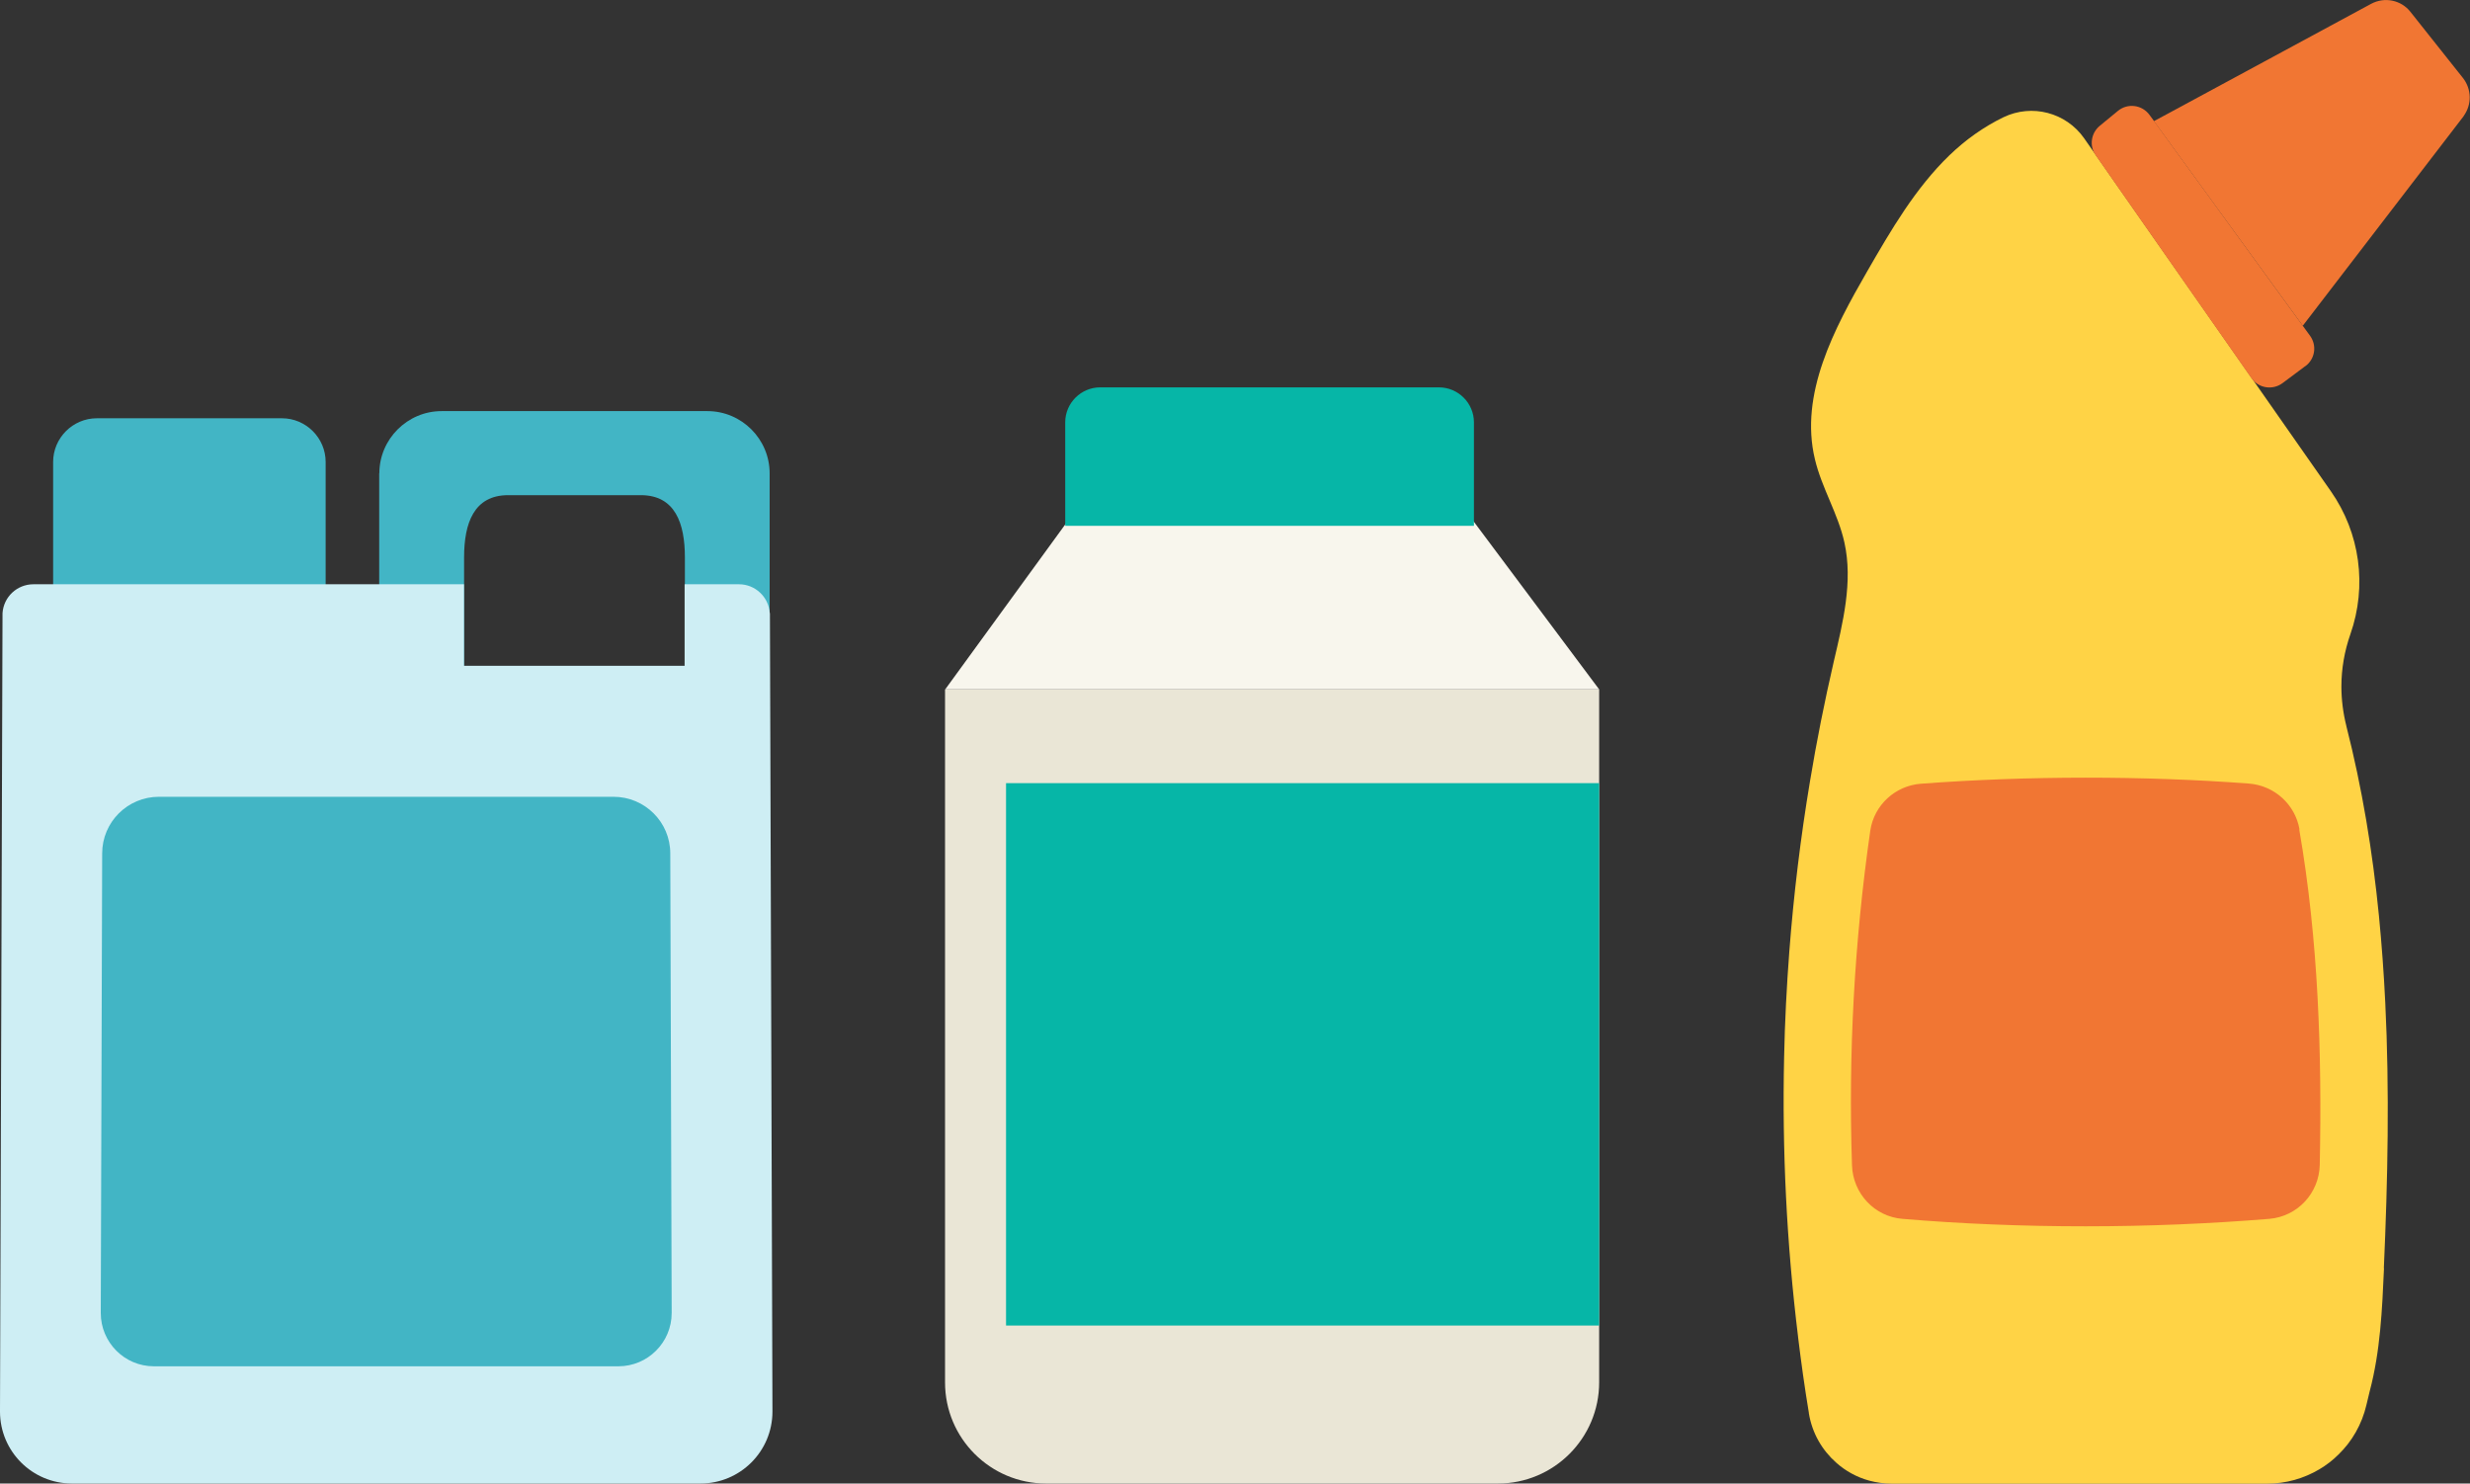 <?xml version="1.0" encoding="UTF-8"?><svg id="_レイヤー_2" xmlns="http://www.w3.org/2000/svg" viewBox="0 0 175.74 105.55"><rect x="0" y="0" width="175.74" height="105.55" fill="#333333" stroke="none"/><g id="_レイヤー_1-2"><path d="M169.62,90.24c-.13,2.94-.26,5.91-1.02,8.76-.08.33-.16.64-.23.96-.32,1.38-1.03,2.6-1.99,3.53-.41.41-.87.76-1.36,1.05-1.1.65-2.37,1.02-3.71,1.02h-26.71c-.56,0-1.1-.08-1.62-.22-.87-.24-1.67-.68-2.33-1.27-1.01-.89-1.72-2.11-1.95-3.52v-.03c-.3-1.8-.55-3.6-.77-5.41v-.02c-.81-6.6-1.14-13.26-.99-19.9.05-2.5.18-5,.37-7.5.31-4.05.8-8.09,1.47-12.1.47-2.85,1.04-5.69,1.69-8.51.65-2.79,1.38-5.68.76-8.48-.45-2.05-1.62-3.89-2.1-5.93-1.11-4.62,1.36-9.27,3.73-13.38,1.69-2.93,3.41-5.89,5.84-8.24,1.13-1.09,2.44-2.03,3.85-2.71,2.02-.97,4.44-.34,5.73,1.49l.83,1.19,1.59,2.28,9.53,13.63,3.7,5.29,1.91,2.73c2.08,2.97,2.59,6.75,1.39,10.17-.42,1.2-.64,2.46-.64,3.72,0,.94.12,1.88.35,2.8,0,0,0,0,0,.01h0c1.13,4.43,1.87,8.94,2.32,13.5.2,2.05.35,4.11.45,6.17.31,6.3.18,12.64-.1,18.9Z" style="fill:#ffd345; stroke-width:0px;"/><path d="M164.02,26.05l-1.62,1.21c-.69.51-1.66.37-2.17-.3-.01-.02-.03-.03-.04-.05l-9.49-13.58-1.59-2.28c-.47-.67-.34-1.58.29-2.1l1.29-1.06c.69-.57,1.72-.44,2.25.29l.33.45h0l10.58,14.56.51.7c.5.69.36,1.65-.33,2.16Z" style="fill:#f17633; stroke-width:0px;"/><path d="M175.3,8.25c-.14.18-.27.35-.4.52l-11.06,14.41-10.59-14.56h0l1.32-.71,14.14-7.64c.95-.51,2.13-.27,2.79.57l3.74,4.71c.62.79.64,1.89.05,2.7Z" style="fill:#f17633; stroke-width:0px;"/><path d="M163.61,59.01c-.31-1.78-1.79-3.12-3.6-3.26-3.73-.28-7.62-.42-11.62-.42s-7.95.15-11.71.43c-1.84.14-3.34,1.52-3.61,3.34-1.13,7.86-1.57,15.86-1.3,23.82.07,2,1.6,3.64,3.59,3.8,4.16.35,8.52.53,13.02.53s8.91-.19,13.08-.53c2.01-.17,3.55-1.83,3.59-3.85.16-7.88-.09-15.96-1.46-23.86Z" style="fill:#f17633; stroke-width:0px;"/><path d="M67.25,49.05h46.53v49.3c0,3.97-3.22,7.2-7.2,7.2h-32.15c-3.97,0-7.19-3.22-7.19-7.19v-49.31h0Z" style="fill:#eae6d6; stroke-width:0px;"/><rect x="71.58" y="55.72" width="42.2" height="38.59" style="fill:#06b6a7; stroke-width:0px;"/><polygon points="113.78 49.05 104.64 36.82 76.15 36.82 67.25 49.05 113.78 49.05" style="fill:#f8f6ed; stroke-width:0px;"/><path d="M104.87,37.41v-7.36c0-1.37-1.12-2.49-2.49-2.49h-24.1c-1.37,0-2.49,1.12-2.49,2.49v7.36h29.08Z" style="fill:#06b6a7; stroke-width:0px;"/><path d="M23.17,42.14v-9.27c0-1.71-1.4-3.11-3.11-3.11H6.89c-1.71,0-3.11,1.4-3.11,3.11v9.27h19.39Z" style="fill:#42b5c5; stroke-width:0px;"/><path d="M26.98,33.68v16.24h6.16c-.07-.32-.12-.66-.12-1.01v-9.25c0-2.44.7-4.43,3.14-4.43h9.43c2.44,0,3.14,1.99,3.14,4.43v9.25c0,.35-.05.69-.12,1.01h6.15v-16.24c0-2.44-1.99-4.43-4.43-4.43h-18.91c-2.43,0-4.43,1.99-4.43,4.43Z" style="fill:#42b5c5; stroke-width:0px;"/><path d="M54.77,43.62c-.08-1.15-1.04-2.05-2.19-2.05h-3.87v5.8h-15.7v-5.8H2.38c-1.16,0-2.12.89-2.2,2.05l-.18,56.81c0,2.83,2.29,5.12,5.12,5.12h44.72c2.83,0,5.12-2.29,5.12-5.12l-.18-56.81Z" style="fill:#ceeef4; stroke-width:0px;"/><path d="M11.31,56.69c-2.23,0-4.04,1.8-4.04,4.03l-.1,32.7c0,2.09,1.69,3.79,3.78,3.79h33.05c2.09,0,3.79-1.7,3.79-3.79l-.1-32.7c0-2.23-1.81-4.03-4.04-4.03H11.31Z" style="fill:#42b5c5; stroke-width:0px;"/></g></svg>